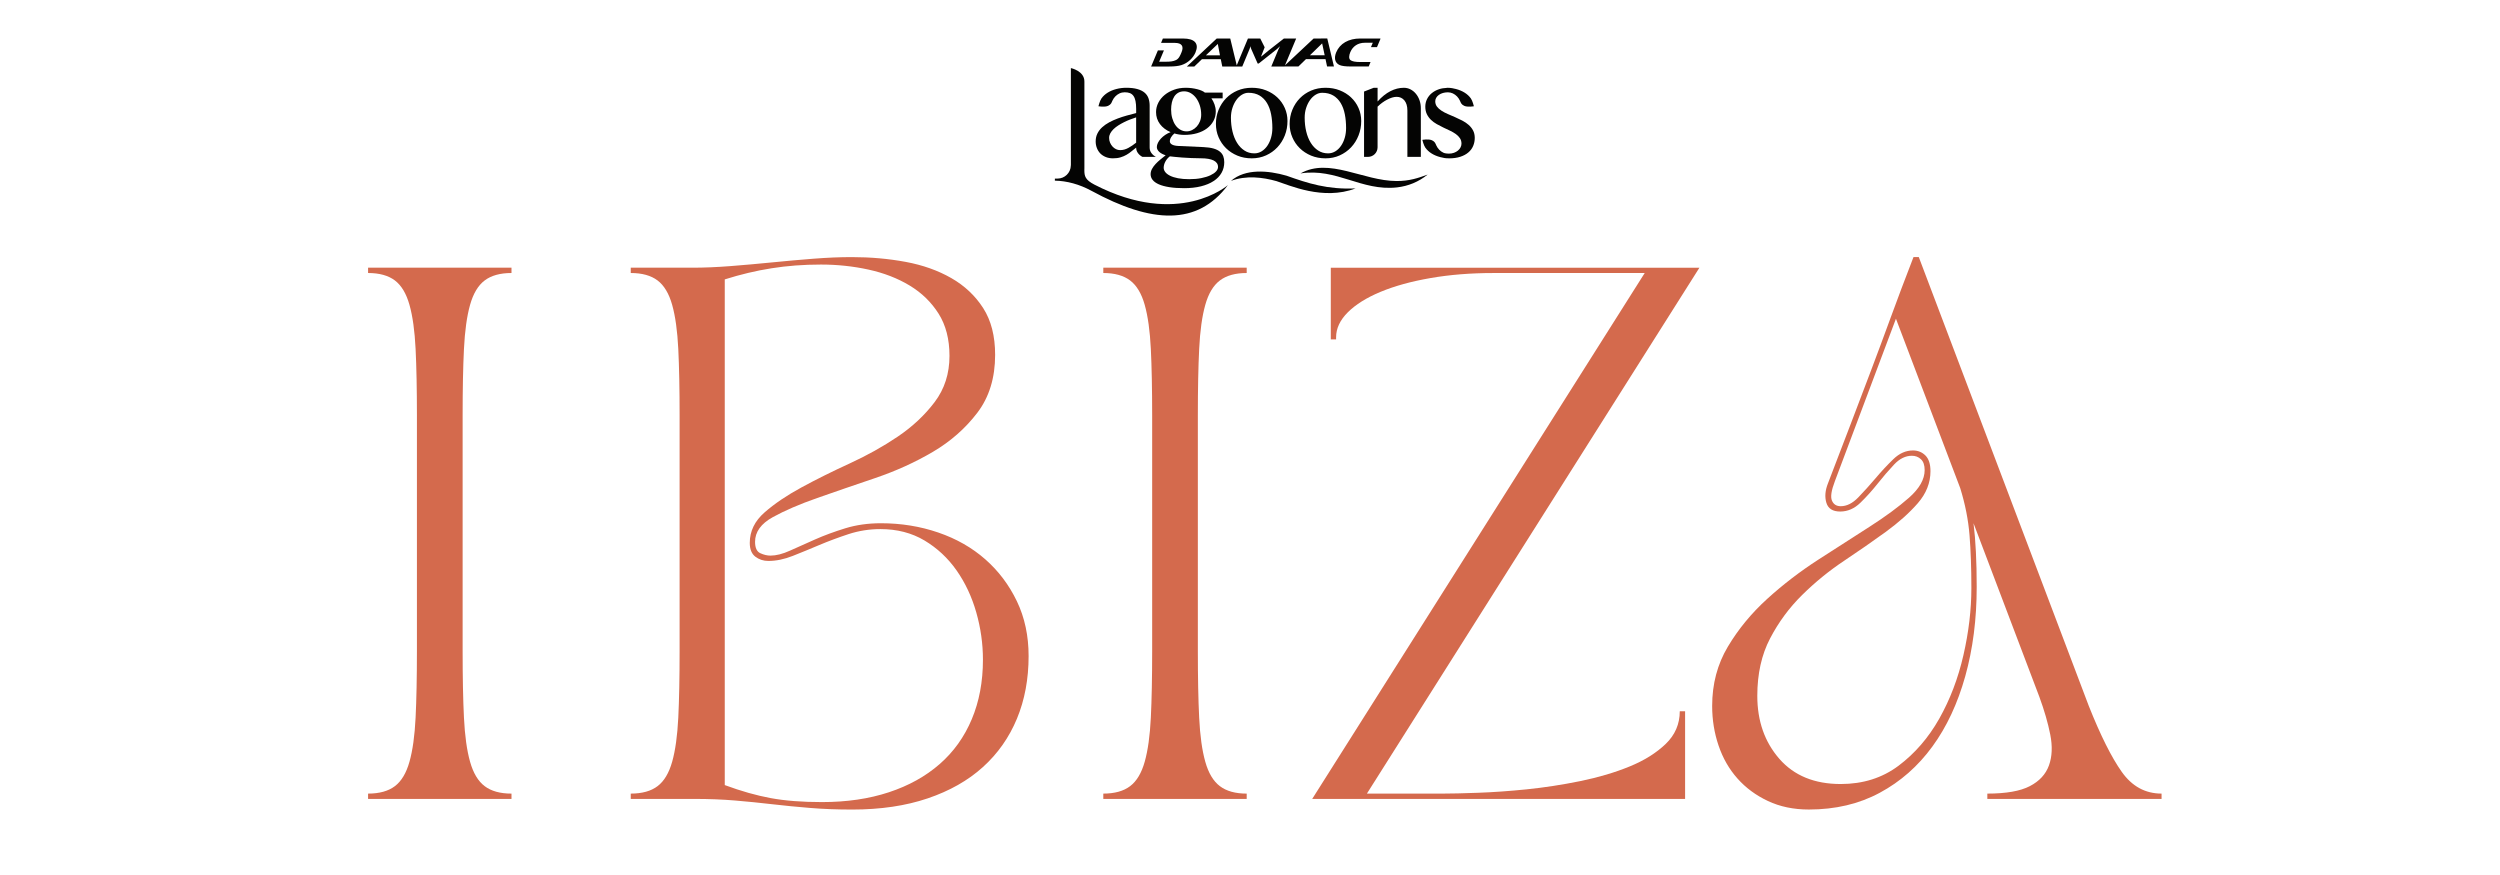 <?xml version="1.0" encoding="utf-8"?>
<!-- Generator: Adobe Illustrator 16.0.0, SVG Export Plug-In . SVG Version: 6.00 Build 0)  -->
<!DOCTYPE svg PUBLIC "-//W3C//DTD SVG 1.1//EN" "http://www.w3.org/Graphics/SVG/1.1/DTD/svg11.dtd">
<svg version="1.1" id="Layer_1" xmlns="http://www.w3.org/2000/svg" xmlns:xlink="http://www.w3.org/1999/xlink" x="0px" y="0px"
	 width="200px" height="70px" viewBox="0 0 200 70" enable-background="new 0 0 200 70" xml:space="preserve">
<rect x="-858.816" y="-147" fill="none" width="1920" height="1080"/>
<rect x="-25.481" y="-30.418" fill="none" width="253.331" height="126.833"/>
<g>
	<path fill="#D46A4D" d="M29.446,63.488c0.906,0,1.621-0.198,2.146-0.597c0.523-0.396,0.913-1.048,1.167-1.955
		c0.255-0.905,0.418-2.08,0.489-3.525c0.07-1.444,0.106-3.217,0.106-5.313V33.232c0-2.096-0.036-3.868-0.106-5.313
		c-0.071-1.445-0.234-2.62-0.489-3.527c-0.254-0.907-0.645-1.558-1.167-1.955c-0.525-0.396-1.24-0.596-2.146-0.596v-0.425h11.473
		v0.425c-0.907,0-1.623,0.199-2.146,0.596c-0.525,0.396-0.914,1.048-1.169,1.955c-0.255,0.907-0.417,2.082-0.488,3.527
		c-0.072,1.445-0.106,3.216-0.106,5.313v18.867c0,2.096,0.034,3.868,0.106,5.313c0.071,1.445,0.233,2.62,0.488,3.525
		c0.255,0.907,0.644,1.56,1.169,1.955c0.523,0.398,1.239,0.597,2.146,0.597v0.424H29.446V63.488z"/>
	<path fill="#D46A4D" d="M57.981,22.352v40.455c1.303,0.483,2.528,0.829,3.676,1.042c1.147,0.212,2.513,0.318,4.101,0.318
		c1.983,0,3.768-0.262,5.354-0.786c1.587-0.524,2.939-1.274,4.059-2.253c1.119-0.976,1.976-2.172,2.571-3.59
		c0.595-1.416,0.893-3.002,0.893-4.76c0-1.275-0.177-2.533-0.532-3.781c-0.354-1.245-0.878-2.365-1.572-3.357
		s-1.551-1.79-2.571-2.401c-1.019-0.607-2.195-0.912-3.526-0.912c-0.879,0-1.729,0.134-2.55,0.402
		c-0.822,0.271-1.601,0.56-2.336,0.871c-0.738,0.313-1.446,0.603-2.125,0.872c-0.679,0.268-1.332,0.404-1.955,0.404
		c-0.397,0-0.744-0.115-1.041-0.341c-0.297-0.229-0.446-0.595-0.446-1.105c0-0.935,0.396-1.749,1.189-2.442
		c0.793-0.694,1.778-1.36,2.954-1.998c1.175-0.638,2.457-1.275,3.846-1.912c1.387-0.638,2.67-1.352,3.845-2.146
		c1.176-0.793,2.16-1.713,2.954-2.763c0.793-1.047,1.189-2.279,1.189-3.697c0-1.331-0.29-2.458-0.871-3.378
		c-0.581-0.92-1.354-1.671-2.316-2.252c-0.963-0.581-2.061-1.005-3.293-1.275c-1.232-0.269-2.501-0.403-3.803-0.403
		c-1.388,0-2.706,0.1-3.953,0.298C60.474,21.659,59.228,21.957,57.981,22.352 M50.46,63.488c0.906,0,1.621-0.198,2.146-0.597
		c0.524-0.396,0.913-1.048,1.168-1.955c0.255-0.905,0.417-2.08,0.489-3.525c0.07-1.444,0.105-3.217,0.105-5.313V33.232
		c0-2.096-0.035-3.868-0.105-5.313c-0.072-1.445-0.234-2.62-0.489-3.527c-0.255-0.907-0.645-1.558-1.168-1.955
		c-0.525-0.396-1.24-0.596-2.146-0.596v-0.425h4.929c0.935,0,1.948-0.042,3.038-0.127c1.091-0.085,2.202-0.185,3.336-0.297
		c1.132-0.113,2.245-0.213,3.336-0.297c1.09-0.085,2.104-0.127,3.038-0.127c1.501,0,2.939,0.127,4.313,0.382
		c1.375,0.255,2.592,0.688,3.654,1.297c1.063,0.609,1.913,1.409,2.55,2.4c0.638,0.993,0.956,2.239,0.956,3.74
		c0,1.842-0.474,3.386-1.423,4.632c-0.949,1.247-2.132,2.289-3.548,3.124c-1.417,0.835-2.96,1.537-4.631,2.104
		c-1.672,0.565-3.216,1.098-4.632,1.594c-1.417,0.496-2.599,1.006-3.548,1.529c-0.949,0.524-1.423,1.184-1.423,1.976
		c0,0.481,0.142,0.787,0.425,0.912c0.283,0.13,0.552,0.191,0.807,0.191c0.453,0,0.978-0.131,1.572-0.402
		c0.595-0.269,1.26-0.566,1.997-0.892s1.544-0.623,2.422-0.894c0.878-0.269,1.828-0.402,2.848-0.402
		c1.614,0,3.144,0.248,4.589,0.744c1.445,0.494,2.698,1.21,3.761,2.144c1.062,0.936,1.905,2.056,2.528,3.358
		c0.623,1.302,0.935,2.763,0.935,4.377c0,1.841-0.312,3.512-0.935,5.015c-0.623,1.502-1.529,2.789-2.719,3.866
		c-1.19,1.077-2.664,1.912-4.42,2.507c-1.756,0.596-3.768,0.894-6.034,0.894c-1.219,0-2.344-0.043-3.378-0.129
		c-1.034-0.084-2.04-0.183-3.017-0.296c-0.978-0.114-1.97-0.213-2.975-0.298c-1.007-0.085-2.09-0.128-3.251-0.128H50.46V63.488z"/>
	<path fill="#D46A4D" d="M88.264,63.488c0.906,0,1.622-0.198,2.146-0.597c0.523-0.396,0.913-1.048,1.168-1.955
		c0.255-0.905,0.418-2.08,0.489-3.525c0.07-1.444,0.106-3.217,0.106-5.313V33.232c0-2.096-0.036-3.868-0.106-5.313
		c-0.071-1.445-0.234-2.62-0.489-3.527c-0.255-0.907-0.645-1.558-1.168-1.955c-0.524-0.396-1.24-0.596-2.146-0.596v-0.425h11.472
		v0.425c-0.904,0-1.621,0.199-2.145,0.596c-0.525,0.396-0.915,1.048-1.169,1.955c-0.255,0.907-0.418,2.082-0.488,3.527
		c-0.072,1.445-0.106,3.216-0.106,5.313v18.867c0,2.096,0.034,3.868,0.106,5.313c0.07,1.445,0.233,2.62,0.488,3.525
		c0.254,0.907,0.644,1.56,1.169,1.955c0.523,0.398,1.24,0.597,2.145,0.597v0.424H88.264V63.488z"/>
	<path fill="#D46A4D" d="M131.577,21.842h-12.111c-1.812,0-3.491,0.136-5.035,0.405s-2.875,0.637-3.994,1.104
		c-1.12,0.467-1.99,1.014-2.614,1.636c-0.623,0.623-0.935,1.289-0.935,1.997v0.17h-0.424v-5.737h29.49l-26.601,42.071h6.076
		c0.68,0,1.614-0.022,2.805-0.065c1.19-0.042,2.484-0.133,3.888-0.274c1.403-0.144,2.832-0.361,4.293-0.659
		c1.458-0.298,2.775-0.688,3.95-1.17c1.176-0.479,2.14-1.084,2.892-1.806c0.749-0.721,1.125-1.593,1.125-2.613h0.426v7.012h-29.831
		L131.577,21.842z"/>
	<path fill="#D46A4D" d="M140.584,55.669c0,2.011,0.588,3.689,1.763,5.036c1.176,1.345,2.812,2.017,4.909,2.017
		c1.785,0,3.328-0.487,4.632-1.466c1.302-0.979,2.387-2.23,3.251-3.76s1.509-3.224,1.934-5.079c0.425-1.854,0.637-3.646,0.637-5.376
		c0-1.584-0.049-2.995-0.148-4.228s-0.348-2.484-0.743-3.761l-5.143-13.555l-4.887,13.003c-0.283,0.738-0.361,1.254-0.232,1.551
		c0.126,0.297,0.36,0.446,0.7,0.446c0.48,0,0.949-0.233,1.402-0.701c0.452-0.468,0.912-0.977,1.381-1.529
		c0.467-0.554,0.941-1.063,1.424-1.53c0.481-0.468,1.006-0.701,1.572-0.701c0.396,0,0.729,0.135,0.999,0.403
		c0.269,0.271,0.403,0.688,0.403,1.254c0,0.935-0.341,1.792-1.02,2.571c-0.68,0.78-1.538,1.544-2.57,2.295
		c-1.035,0.751-2.147,1.522-3.337,2.316c-1.19,0.794-2.301,1.699-3.336,2.72c-1.034,1.019-1.892,2.182-2.57,3.483
		C140.923,52.382,140.584,53.913,140.584,55.669 M136.973,56.477c0-1.756,0.417-3.338,1.254-4.74
		c0.834-1.401,1.884-2.675,3.145-3.823c1.261-1.146,2.626-2.194,4.1-3.146c1.472-0.948,2.841-1.825,4.1-2.633
		c1.261-0.809,2.31-1.58,3.146-2.316c0.835-0.737,1.254-1.473,1.254-2.21c0-0.396-0.1-0.688-0.299-0.871
		c-0.197-0.185-0.438-0.277-0.722-0.277c-0.51,0-0.984,0.234-1.424,0.702s-0.879,0.977-1.317,1.529
		c-0.439,0.553-0.899,1.063-1.381,1.531c-0.482,0.467-1.02,0.7-1.614,0.7s-0.964-0.233-1.105-0.7
		c-0.142-0.468-0.1-0.983,0.127-1.553c0.652-1.699,1.254-3.271,1.806-4.716c0.553-1.445,1.091-2.861,1.614-4.25
		c0.525-1.388,1.057-2.818,1.595-4.292c0.538-1.472,1.146-3.088,1.827-4.844h0.425l13.599,35.908
		c0.935,2.352,1.813,4.107,2.635,5.269c0.821,1.162,1.883,1.743,3.187,1.743v0.424h-13.938v-0.424c1.501,0,2.634-0.198,3.399-0.597
		c0.765-0.396,1.274-0.948,1.53-1.657c0.255-0.707,0.29-1.529,0.106-2.463c-0.185-0.936-0.476-1.94-0.872-3.02l-5.269-13.894
		c0.17,1.359,0.255,3.06,0.255,5.1c0,2.578-0.306,4.958-0.914,7.138c-0.61,2.183-1.487,4.06-2.635,5.631
		c-1.147,1.572-2.55,2.806-4.207,3.696c-1.657,0.894-3.548,1.34-5.673,1.34c-1.219,0-2.31-0.229-3.271-0.681
		c-0.964-0.453-1.779-1.056-2.443-1.806c-0.666-0.749-1.169-1.628-1.509-2.635C137.142,58.635,136.973,57.581,136.973,56.477"/>
</g>
<g>
	<path fill="#040403" d="M110.426,3.1l0.008-0.02h-1.606c-0.475,0-0.879,0.098-1.213,0.29c-0.333,0.194-0.572,0.466-0.719,0.816
		c-0.093,0.223-0.119,0.425-0.079,0.607c0.046,0.191,0.165,0.328,0.355,0.412c0.175,0.075,0.466,0.113,0.873,0.113h1.453
		l0.145-0.356h-0.818c-0.395,0-0.657-0.05-0.787-0.152c-0.144-0.109-0.128-0.364-0.016-0.633c0.195-0.466,0.603-0.757,1.167-0.757
		h0.634l-0.146,0.351h0.482L110.44,3.1H110.426z M104.793,4.423l0.978-0.952l0.203,0.952H104.793z M96.472,4.427l0.953-0.912
		l0.172,0.912H96.472z M105.687,3.078V3.08h-0.596l-2.293,2.146l0.896-2.145h-0.982l-1.188,0.93l-0.611,0.502h-0.028l0.289-0.731
		l-0.352-0.7h-0.987l-0.896,2.148L98.42,3.081h-1.082l-2.39,2.239h0.598l0.61-0.586h1.506l0.119,0.586h1.601l0.577-1.384
		c0.03-0.07,0.058-0.15,0.085-0.239c0.003,0.072,0.022,0.148,0.058,0.23l0.509,1.154h0.086l1.455-1.151
		c0.055-0.043,0.138-0.12,0.248-0.233c-0.057,0.104-0.096,0.184-0.119,0.239l-0.578,1.384h1.056l0.001-0.001h1.113l0.604-0.588
		h1.564l0.125,0.588h0.55l-0.535-2.241H105.687z M95.214,4.794c0.192-0.183,0.336-0.385,0.428-0.607
		c0.147-0.351,0.134-0.622-0.037-0.816c-0.171-0.192-0.494-0.29-0.969-0.29h-1.606l-0.146,0.35h1.106
		c0.564,0,0.729,0.282,0.533,0.748c-0.112,0.269-0.212,0.517-0.447,0.627c-0.215,0.102-0.437,0.132-0.832,0.132l-0.512-0.002
		l0.383-0.907h-0.483L92.09,5.32h1.456c0.408,0,0.73-0.038,0.969-0.113C94.775,5.123,95.009,4.986,95.214,4.794"/>
	<path fill="#040403" d="M90.891,9.39c-0.155,0.05-0.315,0.106-0.482,0.17c-0.166,0.063-0.327,0.135-0.487,0.215
		c-0.159,0.08-0.312,0.165-0.456,0.257c-0.145,0.093-0.271,0.191-0.382,0.297c-0.108,0.105-0.195,0.218-0.26,0.335
		c-0.063,0.116-0.095,0.238-0.095,0.365c0,0.135,0.024,0.26,0.073,0.379c0.05,0.118,0.116,0.223,0.197,0.313
		c0.081,0.091,0.175,0.16,0.28,0.212c0.106,0.052,0.216,0.077,0.329,0.077c0.12,0,0.234-0.016,0.344-0.047
		c0.11-0.032,0.217-0.076,0.318-0.131c0.104-0.055,0.205-0.117,0.308-0.188c0.103-0.071,0.207-0.147,0.313-0.229V9.39z
		 M91.395,12.55c-0.141-0.071-0.26-0.17-0.357-0.3c-0.097-0.129-0.146-0.276-0.146-0.442c-0.127,0.095-0.252,0.194-0.373,0.297
		c-0.122,0.103-0.255,0.195-0.398,0.278c-0.142,0.083-0.302,0.151-0.477,0.204s-0.377,0.079-0.606,0.079
		c-0.213,0-0.404-0.034-0.575-0.104c-0.172-0.069-0.316-0.163-0.436-0.283c-0.117-0.12-0.21-0.264-0.274-0.43
		c-0.065-0.166-0.099-0.344-0.099-0.535c0-0.233,0.046-0.444,0.138-0.631c0.093-0.188,0.219-0.354,0.379-0.501
		c0.161-0.146,0.348-0.277,0.56-0.393c0.212-0.114,0.438-0.217,0.679-0.307c0.24-0.091,0.487-0.171,0.741-0.241
		c0.255-0.071,0.502-0.136,0.742-0.196V8.708c0-0.248-0.018-0.456-0.053-0.626s-0.09-0.307-0.165-0.411
		C90.6,7.567,90.505,7.493,90.39,7.448c-0.114-0.044-0.251-0.066-0.41-0.066c-0.152,0-0.291,0.03-0.419,0.09
		c-0.127,0.061-0.239,0.142-0.337,0.242c-0.097,0.101-0.177,0.219-0.238,0.354s-0.09,0.281-0.331,0.396
		C88.377,8.594,87.875,8.5,87.875,8.5s0.109-0.44,0.241-0.625c0.132-0.184,0.299-0.338,0.501-0.464
		c0.201-0.125,0.43-0.222,0.687-0.288c0.256-0.067,0.522-0.101,0.797-0.101c0.354,0,0.65,0.034,0.892,0.104
		c0.24,0.068,0.432,0.164,0.577,0.288c0.145,0.124,0.248,0.274,0.311,0.453c0.062,0.179,0.092,0.375,0.092,0.592v3.35
		c0,0.166,0.05,0.313,0.146,0.442c0.097,0.13,0.216,0.229,0.357,0.3H91.395z"/>
	<path fill="#040403" d="M94.929,10.509c0.151,0,0.298-0.035,0.439-0.104c0.142-0.069,0.267-0.164,0.374-0.283
		c0.107-0.12,0.193-0.261,0.257-0.422c0.063-0.16,0.096-0.335,0.096-0.521c0-0.266-0.036-0.513-0.108-0.739
		c-0.073-0.229-0.172-0.427-0.295-0.595c-0.124-0.167-0.269-0.299-0.434-0.395c-0.167-0.096-0.342-0.143-0.525-0.143
		c-0.18,0-0.337,0.036-0.469,0.11c-0.133,0.075-0.242,0.179-0.326,0.311c-0.085,0.133-0.148,0.288-0.188,0.466
		c-0.041,0.179-0.061,0.371-0.061,0.575c0,0.244,0.029,0.472,0.09,0.685c0.061,0.212,0.145,0.396,0.254,0.554
		s0.241,0.28,0.393,0.368C94.577,10.465,94.745,10.509,94.929,10.509 M93.588,12.507c-0.082,0.061-0.152,0.128-0.213,0.202
		c-0.061,0.073-0.111,0.151-0.153,0.232c-0.043,0.081-0.074,0.163-0.096,0.246c-0.021,0.084-0.032,0.162-0.032,0.236
		c0,0.12,0.043,0.235,0.128,0.345c0.084,0.109,0.212,0.207,0.382,0.291c0.17,0.085,0.382,0.152,0.639,0.202
		c0.256,0.049,0.554,0.074,0.893,0.074c0.36,0,0.684-0.028,0.968-0.085s0.526-0.132,0.727-0.226
		c0.199-0.094,0.352-0.197,0.456-0.313c0.104-0.115,0.155-0.23,0.155-0.347c0-0.121-0.03-0.226-0.092-0.313
		c-0.063-0.088-0.151-0.16-0.268-0.217c-0.117-0.057-0.259-0.1-0.425-0.127c-0.166-0.029-0.354-0.043-0.562-0.043
		c-0.262,0-0.524-0.007-0.79-0.019c-0.265-0.013-0.513-0.026-0.742-0.042c-0.229-0.017-0.431-0.034-0.604-0.054
		C93.785,12.533,93.661,12.518,93.588,12.507 M97.812,7.409v0.456h-0.9c0.102,0.145,0.187,0.31,0.252,0.495s0.098,0.369,0.098,0.549
		c0,0.282-0.062,0.538-0.186,0.769c-0.124,0.229-0.295,0.427-0.517,0.593c-0.222,0.167-0.485,0.295-0.793,0.385
		c-0.307,0.09-0.646,0.136-1.018,0.136c-0.138,0-0.278-0.011-0.421-0.032c-0.144-0.021-0.268-0.05-0.374-0.085
		c-0.103,0.085-0.189,0.183-0.26,0.295c-0.07,0.11-0.105,0.224-0.105,0.336c0,0.109,0.059,0.195,0.177,0.26
		c0.119,0.063,0.287,0.101,0.507,0.111l2.004,0.09c0.321,0.015,0.589,0.053,0.803,0.114s0.384,0.146,0.511,0.249
		c0.128,0.104,0.218,0.227,0.271,0.368c0.054,0.142,0.08,0.301,0.08,0.478c0,0.314-0.074,0.6-0.22,0.855
		c-0.147,0.257-0.358,0.476-0.635,0.654c-0.275,0.182-0.611,0.32-1.009,0.42c-0.397,0.099-0.848,0.148-1.349,0.148
		c-0.449,0-0.841-0.027-1.178-0.08c-0.336-0.053-0.614-0.128-0.837-0.225c-0.223-0.098-0.389-0.215-0.499-0.351
		c-0.108-0.136-0.164-0.289-0.164-0.458c0-0.148,0.038-0.291,0.111-0.427c0.074-0.137,0.17-0.268,0.287-0.393
		c0.116-0.126,0.245-0.246,0.387-0.362c0.141-0.117,0.281-0.229,0.419-0.335c-0.1-0.031-0.192-0.069-0.279-0.114
		c-0.086-0.044-0.161-0.095-0.225-0.15c-0.064-0.057-0.113-0.117-0.148-0.184c-0.035-0.065-0.054-0.135-0.054-0.209
		c0-0.108,0.029-0.224,0.088-0.341c0.059-0.119,0.138-0.232,0.238-0.34s0.218-0.207,0.35-0.297c0.133-0.09,0.275-0.162,0.427-0.215
		c-0.363-0.155-0.648-0.372-0.855-0.648c-0.207-0.278-0.311-0.598-0.311-0.958c0-0.266,0.062-0.516,0.184-0.753
		c0.121-0.235,0.29-0.443,0.506-0.619c0.216-0.177,0.468-0.316,0.755-0.419c0.288-0.104,0.601-0.153,0.937-0.153
		c0.162,0,0.322,0.01,0.479,0.031s0.304,0.05,0.439,0.085c0.137,0.035,0.257,0.075,0.36,0.122c0.104,0.045,0.187,0.095,0.247,0.148
		H97.812z"/>
	<path fill="#040403" d="M100.348,12.269c0.212,0,0.405-0.056,0.583-0.164c0.177-0.11,0.328-0.257,0.456-0.443
		c0.126-0.185,0.226-0.4,0.296-0.644c0.071-0.244,0.106-0.502,0.106-0.774c0-0.392-0.034-0.76-0.101-1.103
		c-0.067-0.343-0.177-0.642-0.329-0.896c-0.151-0.254-0.35-0.454-0.593-0.602c-0.244-0.146-0.541-0.22-0.892-0.22
		c-0.18,0-0.354,0.052-0.524,0.156s-0.319,0.246-0.448,0.427c-0.129,0.18-0.232,0.392-0.31,0.634
		c-0.078,0.242-0.117,0.499-0.117,0.771c0,0.396,0.042,0.768,0.125,1.113s0.205,0.648,0.366,0.906
		c0.161,0.259,0.356,0.462,0.588,0.612C99.786,12.195,100.051,12.269,100.348,12.269 M100.141,12.667
		c-0.417,0-0.801-0.072-1.15-0.217c-0.35-0.146-0.652-0.343-0.906-0.592c-0.254-0.248-0.453-0.541-0.597-0.874
		c-0.144-0.334-0.215-0.691-0.215-1.073c0-0.399,0.071-0.775,0.215-1.127s0.343-0.658,0.597-0.919
		c0.254-0.262,0.557-0.468,0.906-0.618s0.733-0.225,1.15-0.225c0.413,0,0.794,0.068,1.143,0.206
		c0.348,0.138,0.648,0.327,0.903,0.567c0.254,0.24,0.453,0.521,0.597,0.846c0.143,0.323,0.214,0.67,0.214,1.041
		c0,0.41-0.071,0.796-0.214,1.158c-0.144,0.362-0.343,0.679-0.597,0.948c-0.255,0.271-0.556,0.484-0.903,0.642
		C100.935,12.587,100.554,12.667,100.141,12.667"/>
	<path fill="#040403" d="M106.246,12.269c0.212,0,0.405-0.056,0.583-0.164c0.177-0.11,0.328-0.257,0.456-0.443
		c0.127-0.185,0.226-0.4,0.297-0.644c0.07-0.244,0.105-0.502,0.105-0.774c0-0.392-0.033-0.76-0.101-1.103s-0.177-0.642-0.329-0.896
		c-0.151-0.254-0.35-0.454-0.593-0.602c-0.244-0.146-0.541-0.22-0.891-0.22c-0.181,0-0.355,0.052-0.525,0.156
		s-0.318,0.246-0.447,0.427c-0.13,0.18-0.232,0.392-0.311,0.634s-0.116,0.499-0.116,0.771c0,0.396,0.041,0.768,0.125,1.113
		c0.082,0.346,0.205,0.648,0.365,0.906c0.161,0.259,0.356,0.462,0.588,0.612C105.686,12.195,105.949,12.269,106.246,12.269
		 M106.039,12.667c-0.417,0-0.8-0.072-1.15-0.217c-0.35-0.146-0.652-0.343-0.906-0.592c-0.255-0.248-0.453-0.541-0.596-0.874
		c-0.145-0.334-0.216-0.691-0.216-1.073c0-0.399,0.071-0.775,0.216-1.127c0.143-0.352,0.341-0.658,0.596-0.919
		c0.254-0.262,0.557-0.468,0.906-0.618c0.351-0.15,0.733-0.225,1.15-0.225c0.414,0,0.795,0.068,1.143,0.206s0.649,0.327,0.903,0.567
		c0.255,0.24,0.453,0.521,0.597,0.846c0.143,0.323,0.215,0.67,0.215,1.041c0,0.41-0.072,0.796-0.215,1.158
		c-0.144,0.362-0.342,0.679-0.597,0.948c-0.254,0.271-0.556,0.484-0.903,0.642S106.453,12.667,106.039,12.667"/>
	<path fill="#040403" d="M109.9,7.022h0.307v1.097c0.328-0.367,0.669-0.642,1.023-0.824c0.353-0.182,0.711-0.272,1.075-0.272
		c0.191,0,0.368,0.041,0.533,0.127c0.164,0.084,0.309,0.201,0.432,0.35s0.221,0.322,0.291,0.521c0.071,0.2,0.106,0.413,0.106,0.64
		v3.891h-1.076V8.845c0-0.181-0.021-0.339-0.063-0.475s-0.103-0.25-0.18-0.343c-0.078-0.091-0.169-0.161-0.273-0.209
		s-0.22-0.071-0.347-0.071c-0.114,0-0.233,0.02-0.36,0.058c-0.128,0.039-0.258,0.094-0.39,0.163
		c-0.133,0.068-0.265,0.15-0.396,0.245c-0.131,0.096-0.256,0.201-0.376,0.318v3.253c0,0.423-0.343,0.766-0.766,0.766h-0.316V7.324
		L109.9,7.022z"/>
	<path fill="#040403" d="M117.844,10.434c-0.091-0.169-0.21-0.318-0.358-0.447s-0.317-0.243-0.507-0.342s-0.383-0.19-0.579-0.275
		s-0.39-0.168-0.578-0.249c-0.189-0.081-0.358-0.171-0.508-0.269c-0.148-0.097-0.269-0.205-0.358-0.325
		c-0.09-0.121-0.136-0.262-0.136-0.425c0-0.099,0.026-0.192,0.077-0.28c0.052-0.089,0.122-0.165,0.212-0.23
		c0.091-0.065,0.199-0.117,0.326-0.154c0.118-0.034,0.249-0.051,0.393-0.054c0.144,0.003,0.277,0.031,0.398,0.088
		c0.128,0.061,0.239,0.142,0.337,0.242c0.097,0.101,0.177,0.219,0.238,0.354c0.062,0.137,0.09,0.281,0.331,0.396
		c0.276,0.131,0.779,0.036,0.779,0.036s-0.108-0.441-0.241-0.625c-0.132-0.184-0.299-0.338-0.501-0.464
		c-0.201-0.125-0.43-0.222-0.687-0.289c-0.202-0.053-0.412-0.096-0.628-0.097V7.022c-0.014,0-0.025,0.003-0.038,0.003
		c-0.021,0.001-0.042-0.001-0.063,0V7.03c-0.223,0.01-0.434,0.041-0.626,0.105c-0.226,0.076-0.421,0.182-0.583,0.315
		c-0.164,0.134-0.291,0.294-0.383,0.479c-0.091,0.186-0.137,0.387-0.137,0.602c0,0.229,0.042,0.43,0.125,0.602
		c0.083,0.171,0.192,0.322,0.329,0.454c0.136,0.13,0.29,0.244,0.463,0.341c0.173,0.098,0.35,0.189,0.53,0.276
		c0.18,0.086,0.356,0.17,0.53,0.251c0.173,0.082,0.328,0.171,0.464,0.268c0.136,0.098,0.246,0.208,0.328,0.332
		c0.084,0.124,0.125,0.269,0.125,0.435c0,0.103-0.025,0.202-0.074,0.299c-0.049,0.098-0.119,0.184-0.209,0.258
		c-0.091,0.074-0.198,0.133-0.32,0.178c-0.124,0.044-0.258,0.065-0.403,0.065c-0.115,0-0.223-0.013-0.326-0.033
		c-0.038-0.013-0.078-0.021-0.114-0.04c-0.128-0.06-0.239-0.14-0.337-0.24c-0.097-0.101-0.177-0.22-0.238-0.355
		c-0.063-0.136-0.09-0.281-0.331-0.396c-0.277-0.131-0.779-0.036-0.779-0.036s0.108,0.441,0.241,0.625
		c0.132,0.184,0.299,0.339,0.501,0.464c0.201,0.125,0.43,0.222,0.687,0.289c0.221,0.059,0.45,0.105,0.687,0.097
		c0.003,0,0.008,0.003,0.011,0.003c0.35,0,0.653-0.042,0.911-0.127s0.473-0.2,0.645-0.348c0.172-0.146,0.3-0.319,0.384-0.52
		c0.085-0.199,0.127-0.414,0.127-0.644C117.979,10.802,117.935,10.604,117.844,10.434"/>
	<path fill="#040403" d="M114.213,13.966c-0.757,0.273-1.445,0.521-2.491,0.516c-2.66-0.006-5.392-1.903-7.685-0.607
		c2.89-0.453,4.87,1.428,7.714,1.118C112.666,14.889,113.487,14.55,114.213,13.966"/>
	<path fill="#040403" d="M108.444,15.074c-2.263,0.097-3.801-0.407-5.522-1.018c-1.472-0.422-3.286-0.588-4.446,0.416
		c1.213-0.456,2.54-0.293,3.651,0.021C103.141,14.813,105.849,16.062,108.444,15.074"/>
	<path fill="#040403" d="M87.55,14.768c-0.736-0.381-0.799-0.683-0.801-1.143v-0.116c0.001-0.006,0.003-0.012,0.003-0.019V6.528
		c0.012-0.854-1.081-1.082-1.081-1.082v7.746h-0.004v0.048c-0.014,0.597-0.497,1.046-1.062,1.046h-0.214l-0.002,0.166
		c0.953,0.017,1.965,0.288,2.932,0.815c4.823,2.624,8.469,2.804,10.912-0.46C98.233,14.807,94.317,18.267,87.55,14.768"/>
</g>
</svg>
